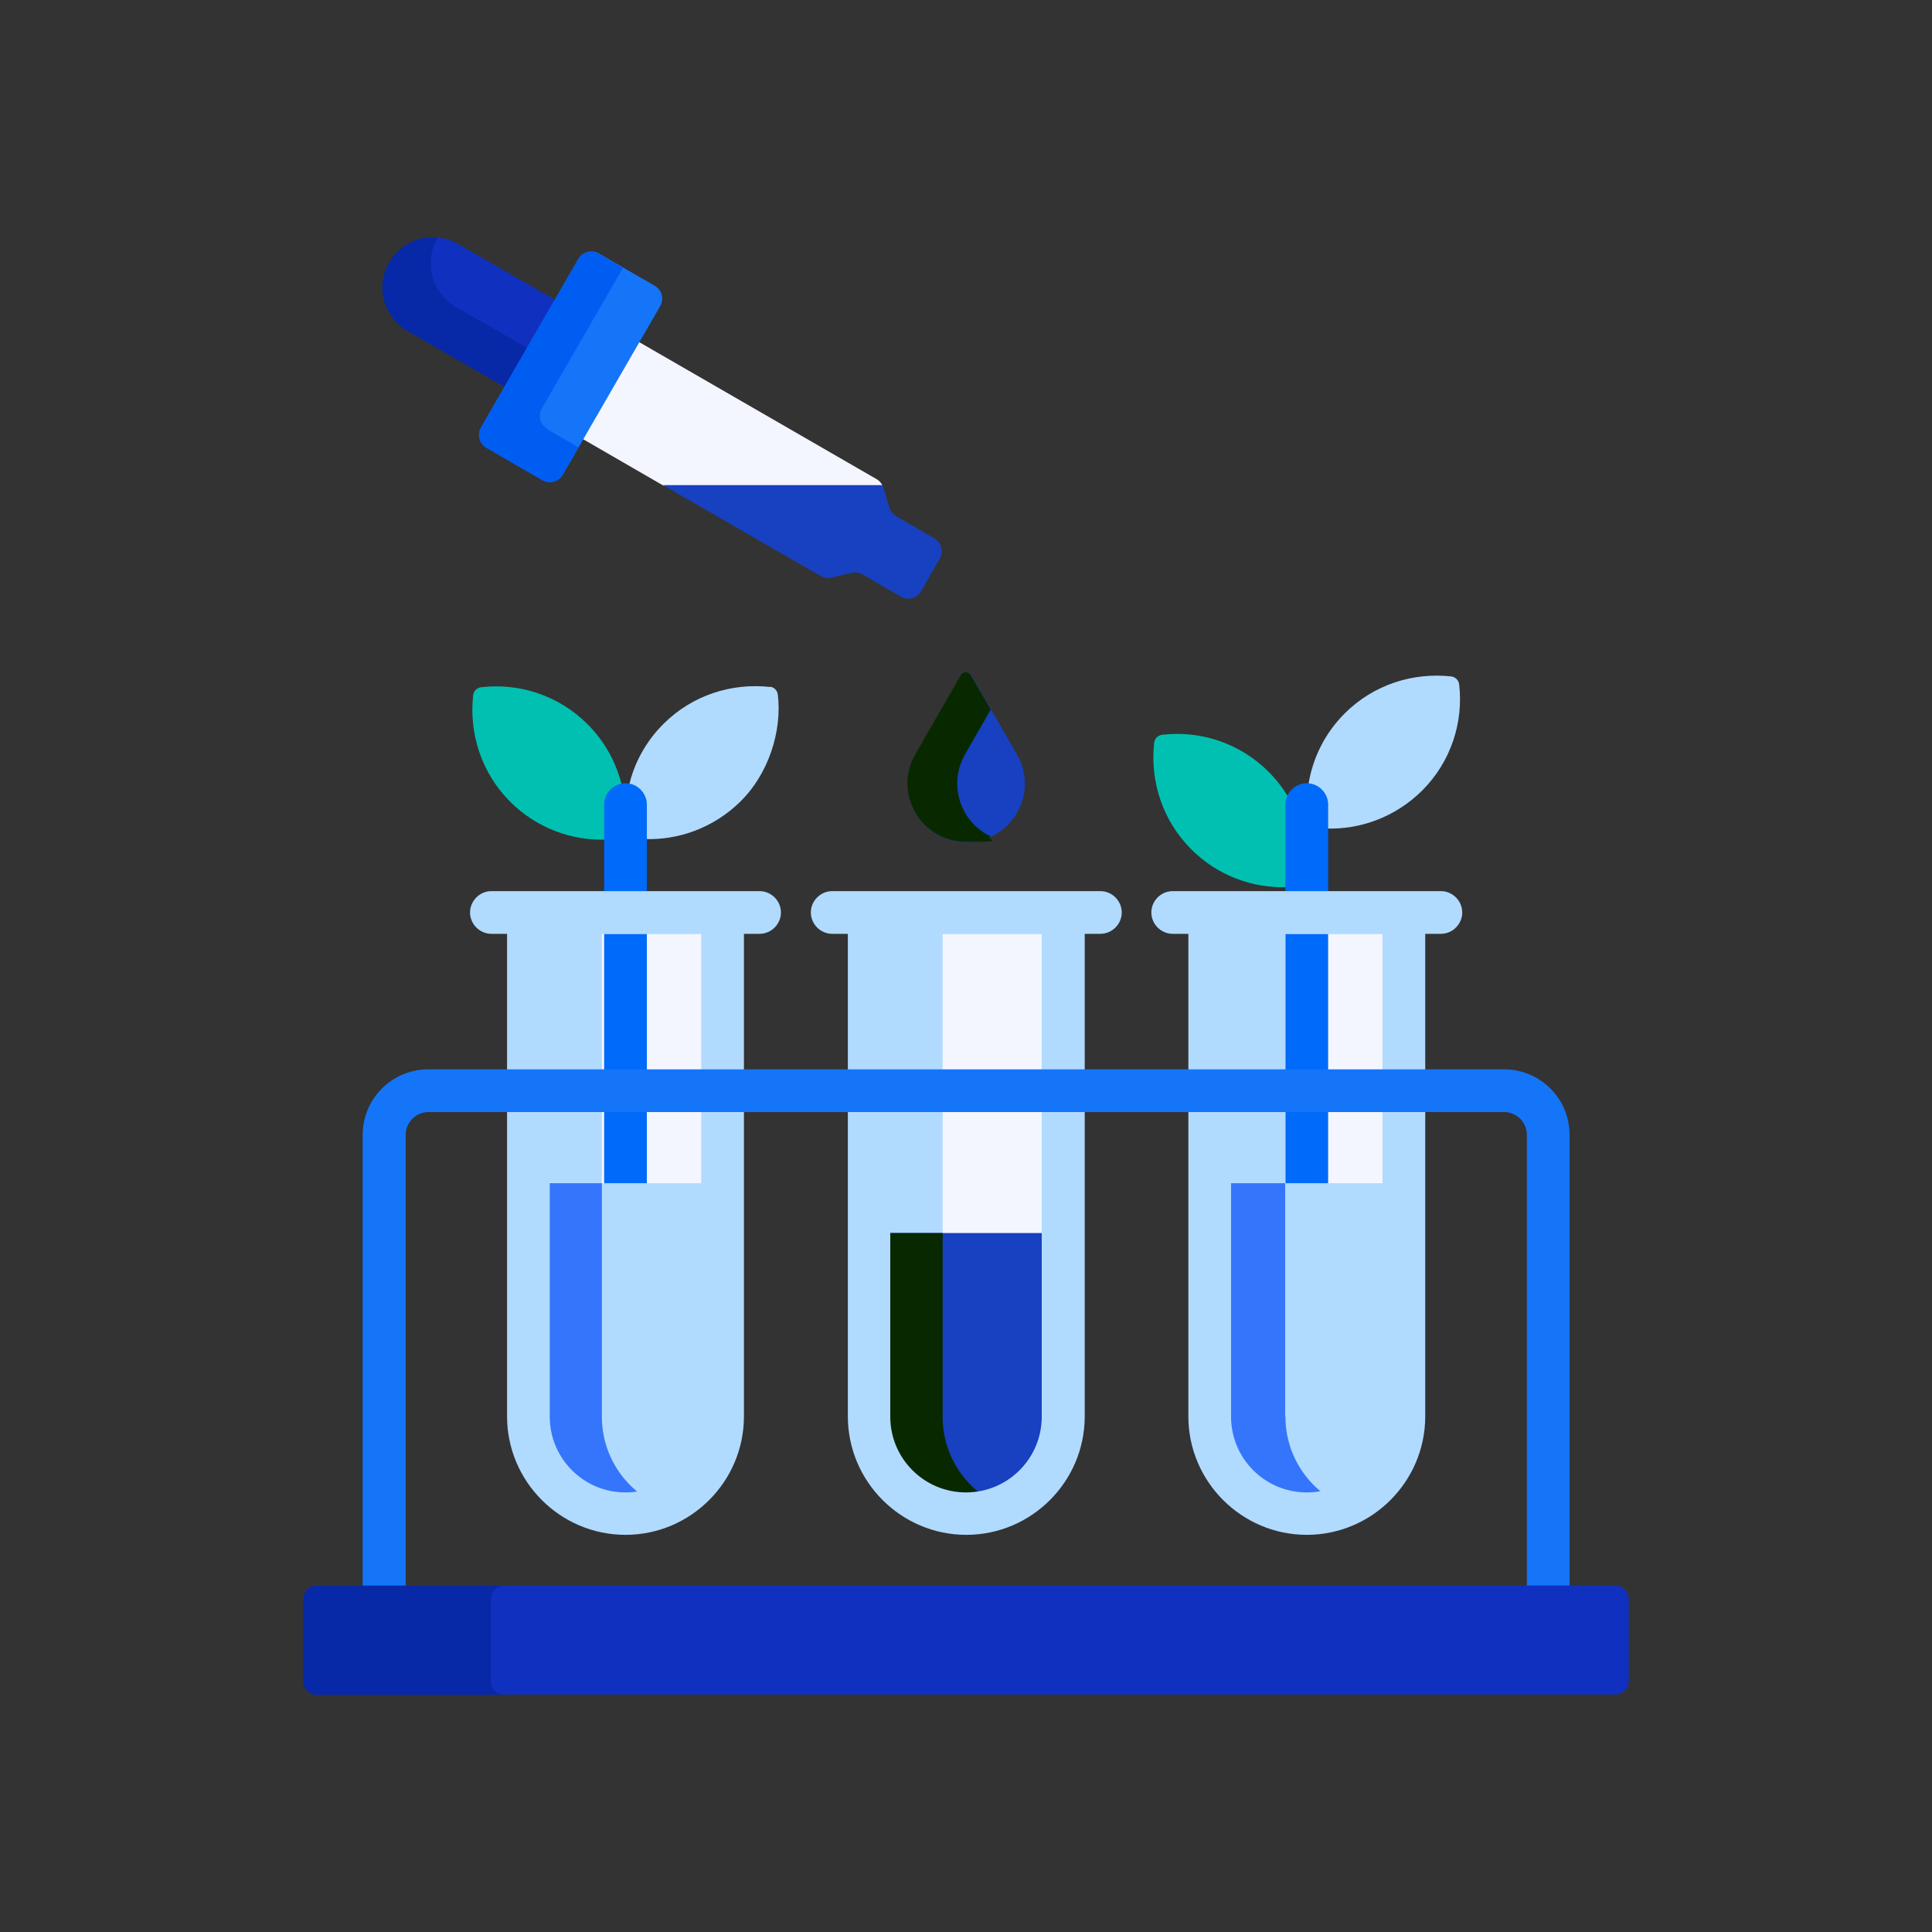 <svg xmlns="http://www.w3.org/2000/svg" id="Capa_1" viewBox="0 0 678.6 678.6"><rect x="0" y="0" width="678.6" height="678.6" fill="#333333" stroke="none"/><defs><style>      .st0 {        fill: #005df2;      }      .st1 {        fill: #1031bf;      }      .st2 {        fill: #f4f6ff;      }      .st3 {        fill: #082900;      }      .st4 {        fill: #1475f9;      }      .st5 {        fill: #00c1b1;      }      .st6 {        fill: #b1daff;      }      .st7 {        fill: #3475fb;      }      .st8 {        fill: #006afa;      }      .st9 {        fill: #1741c0;      }      .st10 {        fill: #0728a7;      }    </style></defs><path class="st2" d="M309.3,171.4l.6-1c-.5-.9-1.1-1.6-2-2.1l-84.2-48.6-19.7,34.1,28.9,16.7,3.4,1h73Z"></path><g><path class="st2" d="M459,531.7c-18.8,0-34.1-15.3-34.1-34.1v-177h68.2v177c0,18.8-15.3,34.1-34.1,34.1Z"></path><path class="st6" d="M451.4,497.6v-177h-26.5v177c0,18.8,15.3,34.1,34.1,34.1s9.2-1,13.3-2.7c-12.2-5.2-20.8-17.3-20.8-31.4Z"></path><path class="st5" d="M452.5,282.6c0-.7.1-1.4.3-2.1-1.9-3.3-4.3-6.5-7.2-9.4-10.2-10.2-24.1-14.6-37.5-13-1.4.2-2.5,1.3-2.7,2.7-1.5,13.4,2.8,27.3,13,37.5,9.3,9.3,21.7,13.8,34,13.3v-29h0Z"></path><path class="st5" d="M213.2,282.6c0-3.2,2.3-5.8,5.3-6.4-1.9-8-5.9-15.6-12.1-21.8-10.2-10.2-24.1-14.6-37.5-13-1.4.2-2.5,1.3-2.7,2.7-1.5,13.4,2.8,27.3,13,37.5,9.3,9.3,21.7,13.8,34,13.3v-12.2h0Z"></path><path class="st6" d="M270.5,241.3c-13.4-1.5-27.3,2.8-37.5,13-6.2,6.2-10.3,13.8-12.1,21.8,3,.6,5.3,3.2,5.3,6.4v12.2c12.2.5,24.6-4,34-13.3s14.6-24.1,13-37.5c-.2-1.4-1.3-2.5-2.7-2.7h0Z"></path><path class="st6" d="M512.5,240.3c-.2-1.4-1.3-2.5-2.7-2.7-13.4-1.5-27.3,2.8-37.5,13-7.2,7.2-11.4,16.1-12.8,25.4,3.3.3,6,3.1,6,6.5v8.5c12.2.5,24.6-4,34-13.3,10.2-10.2,14.6-24.1,13-37.5h0Z"></path><path class="st8" d="M466.5,416.6v-134c0-4.1-3.4-7.5-7.5-7.5s-7.5,3.4-7.5,7.5v134h15Z"></path><path class="st2" d="M219.7,531.7c-18.8,0-34.1-15.3-34.1-34.1v-177h68.2v177c0,18.8-15.3,34.1-34.1,34.1Z"></path><path class="st6" d="M211.4,497.6v-177h-25.8v177c0,18.8,15.3,34.1,34.1,34.1s8.9-.9,12.9-2.5c-12.4-5.1-21.2-17.3-21.2-31.6Z"></path><path class="st9" d="M337.6,237.2l-16,27.8c-7.9,13.7,2,30.8,17.8,30.8s25.7-17.1,17.8-30.8l-16-27.8c-.8-1.3-2.7-1.3-3.5,0h0Z"></path><path class="st3" d="M339,264.9l9-15.7-7-12.1c-.8-1.3-2.7-1.3-3.5,0l-16,27.8c-7.9,13.7,2,30.8,17.8,30.8s6.1-.7,8.7-1.9c-10.3-4.8-15.3-17.9-9-28.9h0Z"></path><path class="st2" d="M339.3,531.7c-18.8,0-34.1-15.3-34.1-34.1v-177h68.2v177c0,18.8-15.3,34.1-34.1,34.1Z"></path><path class="st6" d="M331.1,497.6v-177h-25.8v177c0,18.8,15.3,34.1,34.1,34.1s8.9-.9,12.9-2.5c-12.4-5.1-21.2-17.3-21.2-31.5Z"></path><path class="st9" d="M305.2,433.1v64.5c0,18.8,15.3,34.1,34.1,34.1s34.1-15.3,34.1-34.1v-64.5h-68.2Z"></path><path class="st3" d="M331.1,497.6v-64.5h-25.8v64.5c0,18.8,15.3,34.1,34.1,34.1s8.9-.9,12.9-2.5c-12.4-5.1-21.2-17.3-21.2-31.5Z"></path><path class="st6" d="M386.4,313h-94.1c-4.1,0-7.5,3.4-7.5,7.5s3.4,7.5,7.5,7.5h5.5v169.5c0,22.9,18.7,41.6,41.6,41.6s41.6-18.7,41.6-41.6v-169.5h5.5c4.1,0,7.5-3.4,7.5-7.5s-3.4-7.5-7.5-7.5h0ZM365.9,497.6c0,14.7-11.9,26.6-26.6,26.6s-26.6-11.9-26.6-26.6v-169.5h53.2v169.5Z"></path><path class="st6" d="M424.9,415.6v82c0,18.8,15.3,34.1,34.1,34.1s34.1-15.3,34.1-34.1v-82h-68.2Z"></path><path class="st7" d="M451.4,497.6v-82h-26.5v82c0,18.8,15.3,34.1,34.1,34.1s9.2-1,13.3-2.7c-12.2-5.2-20.8-17.3-20.8-31.4Z"></path><path class="st8" d="M227.2,416.6v-134c0-4.1-3.4-7.5-7.5-7.5s-7.5,3.4-7.5,7.5v134h15Z"></path><path class="st6" d="M185.6,415.6v82c0,18.8,15.3,34.1,34.1,34.1s34.1-15.3,34.1-34.1v-82h-68.2Z"></path><path class="st7" d="M211.4,497.6v-82h-25.8v82c0,18.8,15.3,34.1,34.1,34.1s8.9-.9,12.9-2.5c-12.4-5.1-21.2-17.3-21.2-31.6Z"></path><g><path class="st1" d="M195.8,105.8l-34.9-20.1c-8.4-4.9-19.2-2-24.1,6.5-4.9,8.4-2,19.2,6.5,24.1l34.9,20.1,17.6-30.6Z"></path><path class="st10" d="M186,122.7l-25.9-14.9c-8.4-4.9-11.3-15.7-6.5-24.1,0,0,0-.1.1-.2-6.7-.7-13.5,2.5-17,8.7-4.9,8.4-2,19.2,6.5,24.1l34.9,20.1,7.9-13.7Z"></path><path class="st9" d="M288.3,202.3c1.1.7,2.5.9,3.8.6l7.1-1.7c1.3-.3,2.6-.1,3.8.6l13.4,7.8c2.5,1.4,5.6.6,7.1-1.9l6.6-11.5c1.4-2.5.6-5.6-1.9-7.1l-13.4-7.8c-1.1-.7-2-1.7-2.4-3l-2.1-7c0-.3-.2-.6-.4-.9h-77l55.3,31.9Z"></path><path class="st4" d="M170.9,157.2l19.7,11.4c2.5,1.4,5.6.6,7.1-1.9l34.2-59.2c1.4-2.5.6-5.6-1.9-7.1l-19.7-11.4c-2.5-1.4-5.6-.6-7.1,1.9l-34.2,59.2c-1.4,2.5-.6,5.6,1.9,7.1h0Z"></path><path class="st0" d="M192.2,150.6c-2.5-1.4-3.3-4.6-1.9-7.1l28.5-49.4-8.6-5c-2.5-1.4-5.6-.6-7.1,1.9l-34.2,59.2c-1.4,2.5-.6,5.6,1.9,7.1l19.7,11.4c2.5,1.4,5.6.6,7.1-1.9l5.6-9.7-11.1-6.4Z"></path></g></g><path class="st6" d="M266.7,313h-94.1c-4.1,0-7.5,3.4-7.5,7.5s3.4,7.5,7.5,7.5h5.5v169.5c0,22.9,18.7,41.6,41.6,41.6s41.6-18.7,41.6-41.6v-169.5h5.5c4.1,0,7.5-3.4,7.5-7.5s-3.4-7.5-7.5-7.5h0ZM246.3,497.6c0,14.7-11.9,26.6-26.6,26.6s-26.6-11.9-26.6-26.6v-169.5h53.2v169.5Z"></path><path class="st6" d="M506,313h-94.1c-4.1,0-7.5,3.4-7.5,7.5s3.4,7.5,7.5,7.5h5.5v169.5c0,22.9,18.7,41.6,41.6,41.6s41.6-18.7,41.6-41.6v-169.5h5.5c4.1,0,7.5-3.4,7.5-7.5s-3.4-7.5-7.5-7.5h0ZM485.6,497.6c0,14.7-11.9,26.6-26.6,26.6s-26.6-11.9-26.6-26.6v-169.5h53.2v169.5Z"></path><path class="st4" d="M142.5,557.9v-159.3c0-4.4,3.6-8,8-8h377.8c4.4,0,8,3.6,8,8v159.3h15v-159.3c0-12.7-10.3-23-23-23H150.4c-12.7,0-23,10.3-23,23v159.3h15Z"></path><path class="st1" d="M567.3,556.9H111.3c-2.7,0-4.8,2.2-4.8,4.8v28.7c0,2.7,2.2,4.8,4.8,4.8h456c2.7,0,4.8-2.2,4.8-4.8v-28.7c0-2.7-2.2-4.8-4.8-4.8Z"></path><path class="st10" d="M172.4,590.5v-28.7c0-2.7,2.2-4.8,4.8-4.8h-65.9c-2.7,0-4.8,2.2-4.8,4.8v28.7c0,2.7,2.2,4.8,4.8,4.8h65.9c-2.7,0-4.8-2.2-4.8-4.8Z"></path></svg>